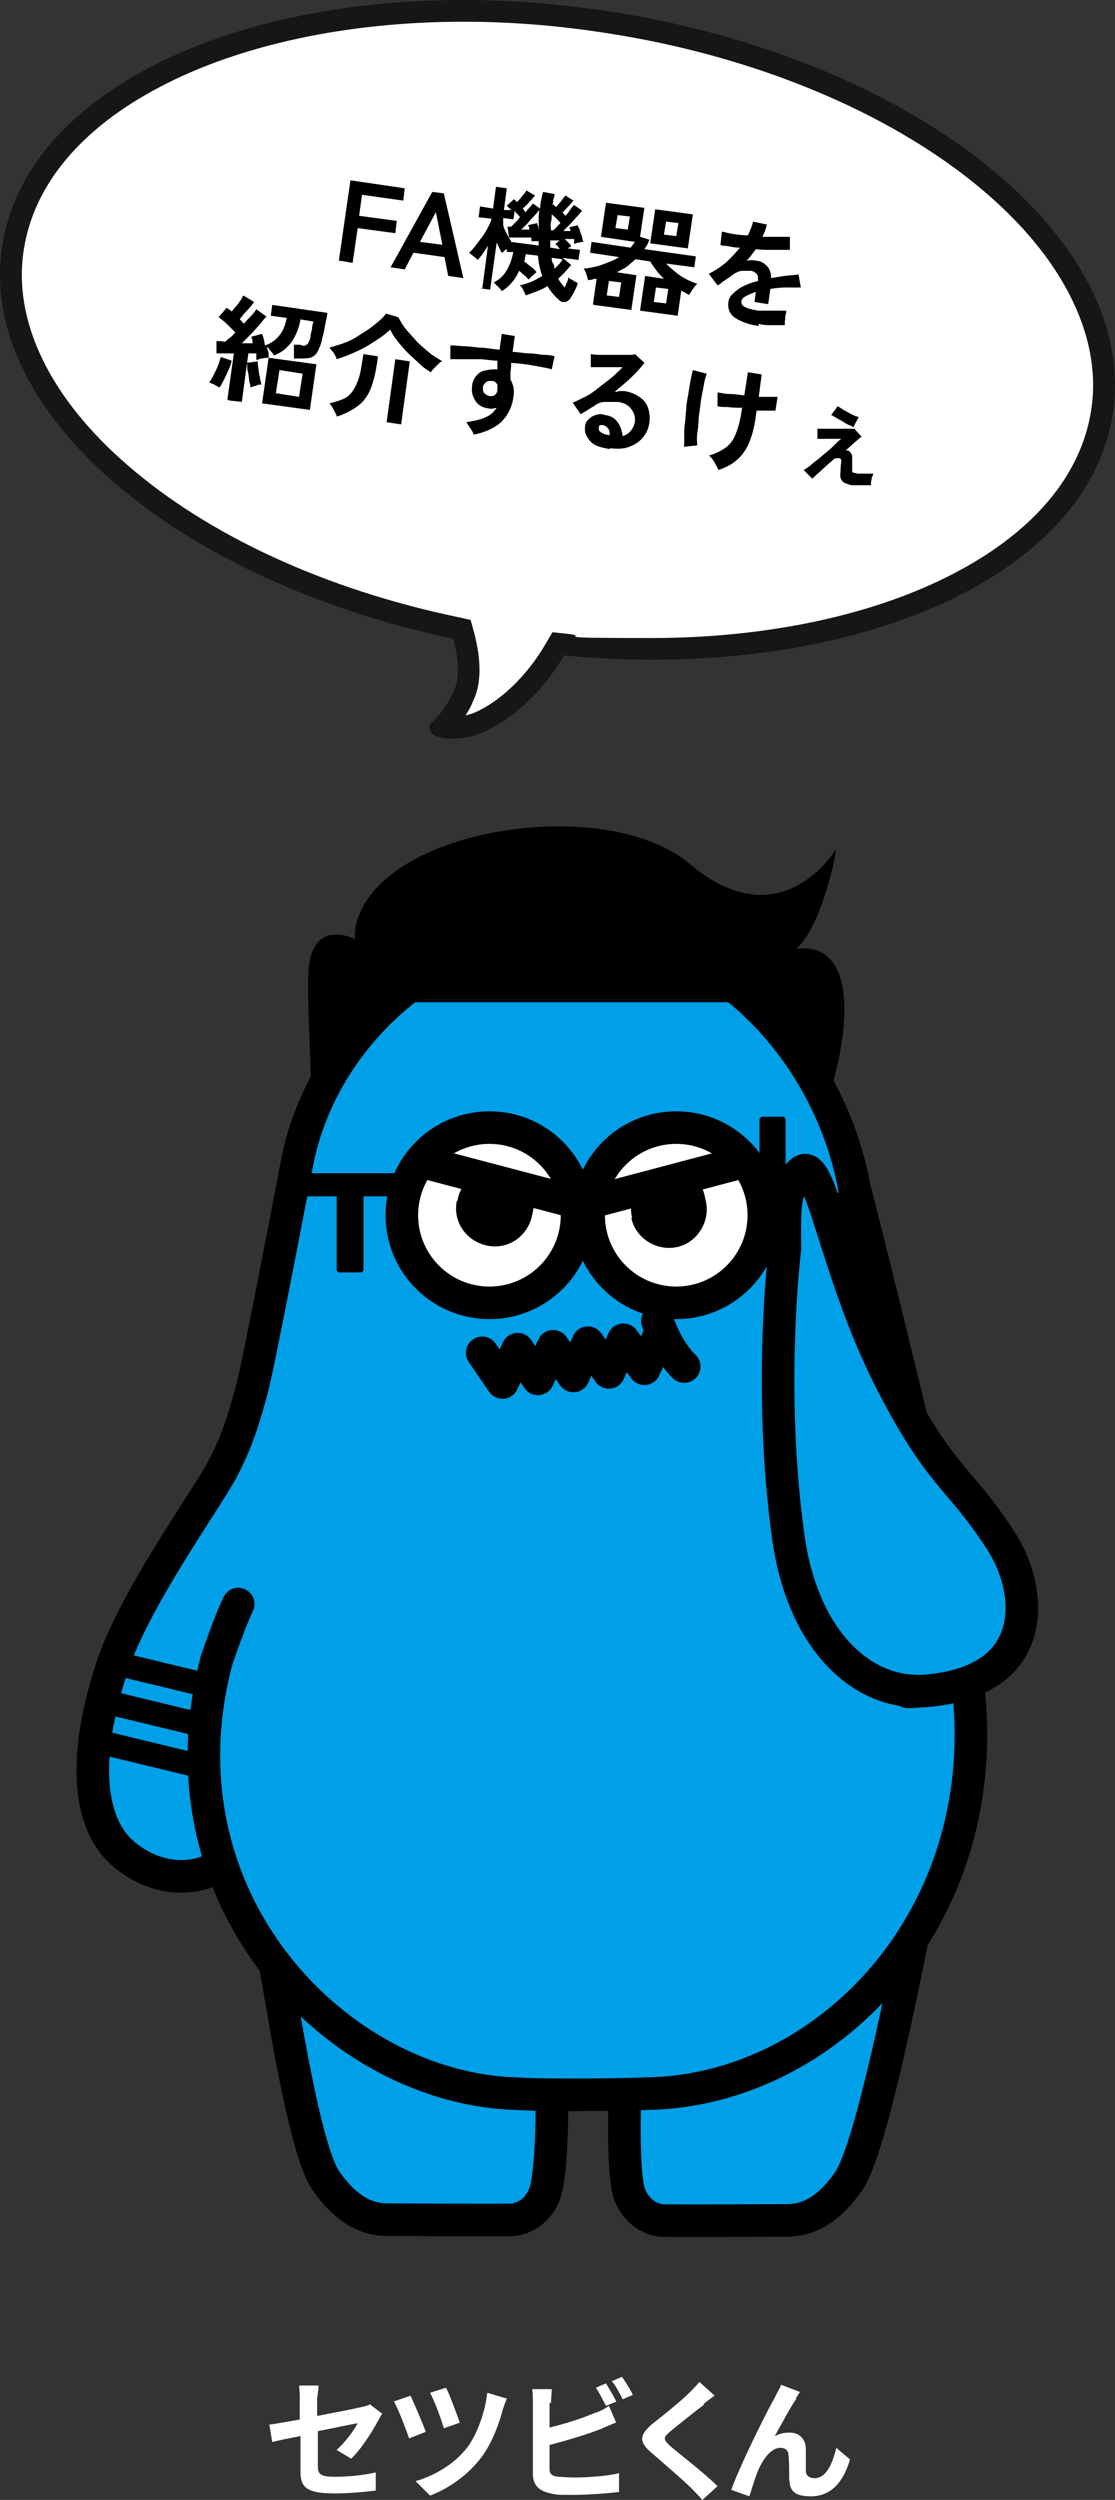 <?xml version="1.0" encoding="UTF-8"?>
<svg id="_レイヤー_2" xmlns="http://www.w3.org/2000/svg" version="1.1" viewBox="0 0 154 345.2">
  <rect x="0" y="0" width="154" height="345.2" fill="#333333" stroke="none"/>
  <!-- Generator: Adobe Illustrator 29.6.1, SVG Export Plug-In . SVG Version: 2.1.1 Build 9)  -->
  <defs>
    <style>
      .st0, .st1, .st2, .st3, .st4 {
        stroke-width: 4.5px;
      }

      .st0, .st1, .st2, .st3, .st4, .st5 {
        stroke: #000;
      }

      .st0, .st2, .st3 {
        fill: none;
      }

      .st0, .st2, .st4, .st5 {
        stroke-linejoin: round;
      }

      .st0, .st4 {
        stroke-linecap: round;
      }

      .st1, .st6 {
        fill: #fff;
      }

      .st1, .st3 {
        stroke-miterlimit: 10;
      }

      .st7 {
        isolation: isolate;
      }

      .st8, .st4 {
        fill: #00a0e9;
      }

      .st5 {
        stroke-width: 1.1px;
      }

      .st9 {
        fill: #161616;
      }
    </style>
  </defs>
  <g id="_修正">
    <g>
      <g>
        <path class="st6" d="M41.4,336.4c-1.6.3-3,.6-3.8.8l-.4-2.4c.8-.1,2.4-.4,4.2-.7v-2.6c0-.6,0-1.5-.1-2.1h2.7c0,.6-.2,1.5-.2,2.1v2.1c2.6-.5,5.2-1,6-1.2.5-.1.9-.2,1.3-.4l1.7,1.3c-.2.2-.4.7-.6,1-.8,1.5-2.4,4-3.7,5.2l-2-1.2c1.2-1.1,2.4-2.7,2.9-3.7-.6.1-3,.6-5.5,1.1v4.8c0,1.1.3,1.5,2.3,1.5s3.9-.2,5.7-.6v2.5c-1.6.2-3.7.4-5.7.4-4.1,0-4.7-1-4.7-3.1v-4.9h0Z"/>
        <path class="st6" d="M58.8,335.8l-2.3.9c-.4-1.2-1.5-4.1-2.1-5.1l2.3-.8c.5,1.1,1.7,3.8,2.1,5h0ZM69.5,332.5c-.5,2-1.5,4.8-3,6.8-1.9,2.5-4.5,4.3-7.1,5.3l-2-2c2.5-.7,5.3-2.3,7.1-4.6,1.3-1.7,2.5-4.8,2.8-7.6l2.7.8c-.2.5-.4,1-.5,1.4h0ZM63.6,334.5l-2.3.8c-.3-1.1-1.3-3.8-1.9-4.9l2.2-.7c.5.9,1.5,3.7,1.9,4.8Z"/>
        <path class="st6" d="M75.9,331.8v3.4c2.1-.5,4.6-1.3,6.2-2,.7-.2,1.3-.5,2-1l1,2.3c-.7.3-1.5.6-2.1.9-1.8.7-4.7,1.6-7.1,2.2v3.3c0,.8.4,1,1.2,1.1.5,0,1.3.1,2.1.1,1.9,0,4.8-.2,6.3-.6v2.6c-1.7.2-4.4.4-6.4.4s-2.2,0-3-.2c-1.6-.3-2.5-1.1-2.5-2.7v-9.8c0-.4,0-1.3-.1-1.9h2.7c0,.5-.1,1.4-.1,1.9h0ZM85.2,331.6l-1.5.6c-.4-.7-.9-1.8-1.4-2.5l1.4-.6c.4.7,1.1,1.8,1.4,2.5ZM87.4,330.7l-1.4.6c-.4-.8-.9-1.8-1.5-2.5l1.4-.6c.5.7,1.2,1.8,1.5,2.5Z"/>
        <path class="st6" d="M97.3,332c-1.2.9-3.6,2.8-4.8,3.8-.9.8-.9,1,0,1.9,1.3,1.1,4.8,3.8,6.6,5.6l-2.1,1.9c-.5-.6-1-1.1-1.6-1.7-1.1-1.1-3.8-3.4-5.4-4.8-1.8-1.5-1.7-2.5.1-4,1.4-1.1,3.9-3.1,5.1-4.3.5-.5,1.1-1.1,1.4-1.5l2.1,1.9c-.6.4-1.2.9-1.6,1.2h0Z"/>
        <path class="st6" d="M110,331.2c-.9,1.3-2.1,3.6-3,5.2.7-.4,1.4-.5,2.1-.5,1.3,0,2.2.9,2.2,2.3,0,.8,0,2.2,0,3,0,.7.6,1,1.2,1,1.6,0,2.5-2,3-4.2l1.9,1.6c-.9,3.1-2.6,5.1-5.4,5.1s-2.9-1.2-3-2.5c0-1,0-2.4-.1-3.2,0-.6-.4-1-1.1-1-1.2,0-2.2,1.3-2.9,2.7-.5,1-1.1,3.1-1.4,4l-2.5-.9c1.3-3.6,5-11,6-12.7.2-.5.6-1.1.9-1.8l2.6,1c-.2.2-.4.6-.6.9h0Z"/>
      </g>
      <g>
        <g id="_レイヤー_2-2">
          <g>
            <path class="st6" d="M62.4,100.5c-.6,0-1,0-1.3-.1.6-.6,1.7-1.7,2.8-4.1,1-2,1-4.9,0-8.5l-.2-.9-.9-.2c-18.4-3.9-34.8-11.4-46.2-21.2C5.5,55.8.2,44.7,1.8,34.2,4.7,14.9,30.3,1.5,64,1.5s13,.5,19.5,1.5c27,4.1,50.9,16.2,62.2,31.6,5.4,7.3,7.6,15,6.5,22.3-2.9,19.2-28.5,32.7-62.2,32.7h0c-3.9,0-7.9-.2-11.9-.6h-.9c0,0-.5.7-.5.7-2.7,4.6-6.8,8.5-10.7,10.1-1,.4-2.3.7-3.5.7h0Z"/>
            <path class="st9" d="M64,0v3c6.4,0,12.8.5,19.3,1.5,26.7,4,50.1,15.9,61.2,31,5.1,7,7.3,14.3,6.2,21.2-1.4,8.9-7.9,16.7-18.8,22.4-11,5.8-25.9,9-41.9,9s-7.8-.2-11.8-.6l-1.9-.2-1,1.7c-2.5,4.3-6.3,8-10,9.5-.3.1-.7.2-1,.3.3-.5.7-1.1,1-1.9,1.2-2.4,1.2-5.6.2-9.5l-.5-1.8-1.8-.4c-18.2-3.8-34.3-11.2-45.5-20.9C6.9,55,1.7,44.3,3.3,34.4c1.4-8.9,7.9-16.7,18.8-22.4C33.1,6.2,48,3,64,3V0M64,0C30.3,0,3.4,13.5.3,34c-3.5,22.8,23.9,46.1,62.3,54.2.7,2.6,1,5.4,0,7.4-2.3,4.7-3.7,3.8-3.2,5.3.3.8,1.5,1.1,3,1.1s2.9-.3,4.1-.8c4.1-1.7,8.5-5.7,11.4-10.7,4.1.4,8.1.6,12.1.6,33.7,0,60.6-13.5,63.7-34,3.7-24.3-27.6-49.2-70-55.6-6.8-1-13.4-1.5-19.7-1.5h0Z"/>
          </g>
        </g>
        <g id="_プレス金型事業" class="st7">
          <g class="st7">
            <path d="M46.8,36l1.6-11.1,7.5,1.1-.2,1.7-5.7-.8-.4,2.9,5.2.7-.2,1.7-5.2-.7-.7,4.8-1.8-.3Z"/>
            <path d="M53.9,37l5.8-10.5,1.6.2,2.7,11.7-2.1-.3-.5-2.6-4.3-.6-1.2,2.3s-2-.3-2-.3ZM58,33.4l3.1.4-.9-4.5-2.2,4.1Z"/>
            <path d="M66.6,39.9l.8-6c-.2.4-.5.7-.7,1.1-.2.3-.5.6-.7.9-.2-.2-.4-.4-.6-.5-.2-.2-.4-.3-.6-.5.3-.3.6-.6.9-1,.3-.4.6-.8.9-1.2.3-.4.6-.9.8-1.3s.4-.8.5-1.2l-1.8-.2.2-1.5,1.8.3.4-3,1.5.2-.4,3h1.1c-.1,0-.2-.1-.4-.3-.1-.1-.2-.2-.3-.3l1-.9c0,0,.1.1.2.2,0,0,.2.2.2.2.2-.2.5-.5.7-.8.3-.3.5-.6.6-.8l1.2.7c-.2.2-.4.5-.8.9-.3.4-.6.6-.9.9,0,0,.2.2.2.3,0,0,.1.2.2.2.2-.3.4-.5.6-.7s.3-.4.4-.5l1,.7c0-.7.2-1.5.4-2.3l1.6.3c0,.3-.1.5-.2.8,0,.3,0,.5-.2.8l.2-.2c0,0,.1.1.2.2,0,0,.1.1.2.2.2-.2.4-.5.7-.8.2-.3.4-.6.6-.8l1.1.7c-.2.2-.4.5-.7.8-.3.3-.6.6-.8.9,0,0,.2.1.2.2l.2.2c.3-.3.5-.6.7-.9.2-.3.4-.5.5-.6l1.1.8c-.2.2-.4.5-.7.8s-.6.7-.9,1-.7.7-1,1h1c0-.2-.1-.4-.2-.5l1.2-.3c0,.2.2.4.3.7,0,.3.2.6.3.9,0,.3.1.5.2.7-.2,0-.4,0-.6.1-.3,0-.5.1-.7.2,0,0,0-.2,0-.3,0-.1,0-.2,0-.4-.2,0-.3,0-.6,0-.2,0-.4,0-.7,0,.2.2.3.3.5.5.2.2.3.3.4.5l-.5.3,1.7.2-.2,1.4-2.2-.3,1.2,1c-.3.3-.6.7-.9,1s-.6.6-.9.9c.3.5.6.9.9,1.2.1-.2.2-.5.3-.7s.2-.5.2-.7c0,0,.2.2.4.3.2,0,.3.2.5.3.2,0,.3.2.4.2-.1.4-.3.8-.5,1.2-.2.4-.4.7-.6,1-.2.2-.4.4-.7.4-.3,0-.6,0-.8-.3-.6-.5-1.1-1.1-1.6-1.9-.4.3-.9.5-1.4.7s-1,.4-1.6.6c0-.2-.2-.4-.3-.7-.1-.3-.3-.5-.5-.7.5-.1,1.1-.3,1.6-.5s1-.5,1.5-.8c-.3-.8-.5-1.7-.6-2.8l-1.7-.2c0,.2,0,.3-.1.5,0,.2,0,.3-.1.5.3.2.6.5.9.7s.6.5.8.8c-.2.1-.3.3-.6.5-.2.2-.4.4-.5.5-.2-.2-.3-.4-.6-.6s-.4-.4-.7-.6c-.3.6-.6,1.2-1,1.6-.4.5-.9.9-1.4,1.2-.1-.2-.3-.4-.5-.6-.2-.2-.4-.4-.6-.6.8-.4,1.4-1,1.8-1.7.4-.7.7-1.5.9-2.5h-.9c0-.1,0-.4,0-.4-.1,0-.3.2-.4.3s-.2.2-.3.2c-.2-.3-.4-.8-.7-1.4l-.9,6.5-1.5-.2h0ZM70.5,33.6v-.2s3.9.5,3.9.5v-.3c0-.1,0-.2,0-.3-.2,0-.3,0-.5,0-.2,0-.3,0-.5,0,0,0,0-.1,0-.2,0,0,0-.2,0-.3-.2,0-.5,0-.8,0-.3,0-.6,0-.9,0h-1.4l-.2-1.5c0,0,.1,0,.2,0s.2,0,.3,0c.1-.1.3-.3.5-.5s.5-.5.7-.8c0-.1-.2-.3-.3-.4s-.3-.3-.4-.5l-.2,1.2-1.4-.2v.9c0,.3.2.7.4,1.1s.4.8.7,1.2h0ZM72.2,31.7c.2,0,.3,0,.5,0,.2,0,.3,0,.4,0,0-.2,0-.4-.2-.6l1.3-.3c0,.1,0,.2.1.4s0,.3.1.5c0-.4,0-.9,0-1.3,0-.5,0-.9.1-1.4-.2.2-.4.5-.7.8-.3.3-.6.6-.9,1-.3.3-.6.6-.9.9h0ZM76.1,34.2l1.2.2c0-.1-.2-.3-.3-.4,0-.1-.2-.2-.3-.3l.6-.5c-.3,0-.5,0-.8,0s-.4,0-.5,0c0,.2,0,.3,0,.5,0,.2,0,.3,0,.5h0ZM76,31.8c0,0,.1,0,.2,0h.2c.3-.2.6-.6,1-1-.3-.4-.7-.8-1.2-1.2,0,.4,0,.7-.1,1.1s0,.7,0,1.1h0ZM77.7,35.8l-1.5-.2c0,.3,0,.5.2.8s.1.5.2.7c.2-.2.4-.4.6-.6s.4-.5.5-.7h0Z"/>
            <path d="M81.9,42l.5-3.5c-.2,0-.4,0-.6.1s-.4,0-.6.1c0-.2-.1-.5-.2-.8s-.2-.6-.4-.8c1-.1,1.9-.3,2.7-.6.8-.3,1.6-.6,2.2-1l-4-.6.2-1.5,5.4.8c.1-.1.2-.3.3-.4.1-.1.2-.3.3-.4l-4.7-.7.7-4.7,5.3.7-.6,4,1.3.4c-.1.2-.2.5-.3.7-.1.2-.3.4-.4.6l7.1,1-.2,1.5-3.9-.5c.6.6,1.3,1.2,2,1.7.8.5,1.5.8,2.3,1.1-.2.2-.4.4-.6.7-.2.3-.4.6-.5.8-.2,0-.4-.2-.6-.3s-.4-.2-.5-.3l-.5,3.5-5.2-.7.7-4.8,2.6.4c-.3-.3-.7-.7-1-1.1s-.6-.8-.9-1.3l-2-.3c-.4.3-.8.7-1.2,1s-.9.5-1.4.8l2.7.4-.7,4.8-5.2-.7h0ZM83.8,40.8l1.7.2.3-2-1.7-.2-.3,2ZM85,31.5l1.7.2.3-1.8-1.7-.2-.3,1.8ZM89.8,33.6l.7-4.7,5.2.7-.7,4.7s-5.2-.7-5.2-.7ZM90.3,41.7l1.7.2.3-2-1.7-.2-.3,2ZM91.7,32.4l1.7.2.3-1.8-1.7-.2-.3,1.8Z"/>
            <path d="M104.8,45c-.9-.1-1.6-.3-2.3-.6-.7-.3-1.2-.6-1.5-1s-.5-1-.4-1.6c0-.5.3-1,.7-1.3.4-.4.8-.7,1.4-1,.6-.3,1.2-.5,2-.7h0c0-.5,0-.8-.2-1-.2-.2-.4-.3-.7-.4-.5,0-1,0-1.4,0-.5.1-.9.3-1.4.7-.1.1-.3.2-.6.4-.2.2-.5.3-.7.5-.2.2-.4.3-.6.4l-1.2-1.6c.8-.4,1.6-.9,2.3-1.5.8-.7,1.4-1.4,2-2.1-.6,0-1.1-.1-1.6-.2s-.8,0-1.1-.2l.2-1.8c.3,0,.8.2,1.5.3s1.3.2,2.1.2c.3-.7.6-1.3.7-1.9l1.9.4c-.1.6-.3,1.1-.6,1.7.8,0,1.5,0,2.2,0s1.2,0,1.6,0v1.8c-.4,0-.8,0-1.3,0s-1,0-1.6,0c-.6,0-1.2,0-1.8-.1-.2.3-.4.5-.6.8-.2.3-.4.5-.7.8.4-.1.9-.1,1.3,0,.6,0,1.1.3,1.5.7.4.4.6,1,.6,1.7.6-.1,1.2-.2,1.9-.3s1.3-.1,1.9-.2l.3,1.8c-.8,0-1.5,0-2.2,0-.7,0-1.4.1-2,.2l-.3,2.1-1.9-.3.2-1.4c-.6.2-1,.4-1.4.6s-.6.5-.6.7c0,.4.1.6.5.8s1.1.4,1.9.5c.4,0,.8,0,1.2,0,.5,0,.9,0,1.4,0,.5,0,.9,0,1.2,0,0,.1,0,.3-.1.6s0,.5-.1.8c0,.2,0,.4,0,.6-.5,0-1.1,0-1.8,0s-1.3,0-1.8-.2h0Z"/>
            <path d="M30.3,53.5c-.2-.1-.4-.2-.7-.4-.3-.1-.5-.2-.7-.3.2-.3.4-.6.6-1s.4-.8.6-1.3c.2-.5.3-.9.4-1.2l1.5.5c-.1.4-.2.8-.4,1.2s-.4.9-.6,1.3-.4.8-.6,1.1h0ZM31.4,55.2l.9-6.4c-.4,0-.9,0-1.3,0s-.8,0-1.1,0v-1.7c.4,0,.8,0,1.2.1.2-.2.4-.4.7-.6s.5-.5.7-.7c-.3-.3-.7-.7-1.1-1.1s-.8-.7-1.2-1l1.1-1.3c.1,0,.2.2.3.2.1,0,.2.2.4.3.2-.2.4-.5.6-.7s.4-.5.6-.8.3-.5.4-.7l1.5.9c-.3.4-.6.8-1,1.2s-.7.8-1,1.2c.1,0,.2.2.3.3l.3.3c.3-.4.7-.8,1-1.1s.5-.6.7-.9l1.4,1c-.3.3-.6.7-1,1.2-.4.4-.8.9-1.2,1.3s-.8.8-1.2,1.2c.3,0,.5,0,.8,0,.2,0,.5,0,.7,0,0-.3-.1-.7-.2-.9l1.5-.4c.2.5.3,1,.4,1.6.9-.3,1.5-.8,2-1.4s.8-1.4,1-2.4l-2.2-.3.2-1.5,7.6,1.1c0,.5-.2,1.1-.3,1.7-.1.6-.2,1.2-.4,1.8-.1.5-.2,1-.4,1.3-.2.7-.6,1.1-1,1.3-.4.2-1,.2-1.7.2h-.8c0-.3,0-.5,0-.7s0-.4,0-.7c0-.2,0-.4,0-.5h.9c.4.2.6.2.8,0,.2,0,.3-.3.4-.5s.2-.5.2-.8.2-.6.2-1c0-.3.1-.6.2-.9l-1.8-.3c-.2,1.3-.7,2.3-1.2,3.1-.6.8-1.4,1.5-2.5,1.9,0-.2-.2-.4-.4-.6-.2-.2-.3-.5-.5-.6,0,.3.1.5.2.8,0,.2,0,.5,0,.7-.2,0-.5,0-.9.1-.3,0-.6.2-.8.2,0-.1,0-.2,0-.4,0-.2,0-.3,0-.5-.2,0-.3,0-.5,0h-.6l-.9,6.7-1.7-.2h0ZM34.6,53.5c0-.2-.1-.6-.2-1,0-.4-.1-.9-.2-1.3s0-.8-.1-1.1l1.5-.2c0,.3,0,.6.1,1,0,.4.1.8.2,1.2,0,.4.2.7.2,1-.2,0-.5,0-.8.2-.3,0-.6.2-.8.2h0ZM36.2,55.7l.9-6.3,6.6.9-.9,6.3-6.6-.9ZM38.1,54.3l3.2.5.5-3.2-3.2-.5-.5,3.2Z"/>
            <path d="M46.5,49.7c0-.2-.1-.4-.2-.6s-.2-.4-.4-.6-.3-.4-.4-.5c.7-.2,1.4-.4,2.2-.7.8-.3,1.5-.7,2.2-1.2.7-.4,1.4-.9,2-1.4.6-.5,1.1-.9,1.4-1.4l1.7.5c.3.5.6,1.1,1.1,1.7s1,1.1,1.5,1.7c.5.5,1.1,1,1.7,1.5s1.2.8,1.8,1.2c-.2,0-.4.2-.6.4-.2.2-.4.4-.6.6s-.3.4-.4.5c-.5-.3-1.1-.7-1.6-1.2-.5-.5-1.1-1-1.6-1.5s-1-1.1-1.4-1.6c-.4-.5-.8-1.1-1-1.6-.4.4-.9.8-1.5,1.2s-1.2.8-1.9,1.2-1.4.7-2.1,1c-.7.3-1.3.5-1.9.7h0ZM46.5,57.5c0-.2-.2-.5-.4-.9-.2-.4-.4-.7-.6-.9.8-.2,1.5-.4,2.1-.7s1-.8,1.3-1.3c.3-.5.6-1.2.8-2s.3-1.7.5-2.8l2,.3c-.2,1.7-.5,3.1-.9,4.2-.4,1.1-1,2-1.8,2.6-.8.6-1.7,1.1-2.9,1.5h0ZM53.4,58.3l1.2-8.7,2,.3-1.2,8.7-2-.3Z"/>
            <path d="M65.4,60c0-.2-.2-.5-.4-.8-.2-.3-.4-.6-.6-.9,1.2-.2,2.1-.4,2.7-.7.7-.3,1.2-.8,1.5-1.3-.4.1-.7.2-1.1.1-.8-.1-1.4-.4-1.8-1s-.6-1.2-.5-2c0-.5.2-1,.5-1.4.3-.4.7-.7,1.1-.8s1-.2,1.5-.2c0,0,.2,0,.2,0,0,0,.1,0,.2,0,0-.2,0-.4,0-.6,0-.2,0-.4,0-.6-.9,0-1.7-.2-2.5-.2s-1.6,0-2.3,0c-.7,0-1.3,0-1.7,0v-1.9c.4,0,.9,0,1.6.1.7,0,1.5.1,2.4.2.9,0,1.8.2,2.8.3l.3-2.2,1.8.3-.3,2.2c.8,0,1.6.2,2.4.2s1.4.2,2,.2,1.1.1,1.4.2l-.4,1.8c-.6-.2-1.4-.3-2.4-.5-1-.2-2.1-.3-3.2-.4,0,.4,0,.8-.1,1.2,0,.4,0,.8,0,1.1.4.7.6,1.5.4,2.5-.2,1.4-.8,2.5-1.7,3.4-.9.8-2.2,1.4-3.7,1.7h0ZM67.7,54.7c.3,0,.5,0,.7-.2.2-.2.3-.4.3-.7,0,0,0-.2,0-.3v-.4c-.2-.3-.4-.5-.8-.5-.3,0-.6,0-.8.2-.2.2-.4.4-.4.7,0,.3,0,.6.2.8s.4.3.7.4h0Z"/>
            <path d="M84.2,62c-1.3-.2-2.2-.5-2.7-1.1-.5-.6-.8-1.2-.7-1.9,0-.5.2-.8.5-1.1s.6-.5,1-.6c.4-.1.8-.2,1.2,0,.8.1,1.4.4,1.8,1,.4.5.6,1.2.7,1.9.4-.1.8-.3,1.1-.7.3-.3.5-.8.6-1.3,0-.4,0-.8-.2-1.2s-.4-.7-.8-1-.8-.4-1.3-.5c-.7,0-1.3,0-1.9,0-.6,0-1.1.3-1.5.6-.2.1-.5.3-.8.5-.3.2-.7.4-1,.6l-1.1-1.6c.5-.2,1.1-.5,1.7-.8.6-.3,1.2-.7,1.8-1.2s1.2-.9,1.8-1.4c.6-.5,1.1-1,1.6-1.5-.5,0-1,0-1.5,0-.6,0-1.1,0-1.6,0-.5,0-.9,0-1.3,0v-1.8c.2,0,.6.1,1,.1s.9,0,1.4,0,1,0,1.5,0c.5,0,.9,0,1.3,0s.7,0,.9-.1l1.3,1.2c-.5.7-1.1,1.3-1.8,2-.7.7-1.5,1.3-2.3,2,.2,0,.4,0,.6-.1.2,0,.4,0,.7,0,.8.1,1.5.4,2.1.8.6.4,1,.9,1.2,1.5s.3,1.3.2,2c-.1.8-.4,1.5-.9,2.1s-1.1,1-1.9,1.3-1.6.3-2.6.2ZM84.2,60.2c0-.4,0-.8-.2-1-.2-.3-.4-.4-.7-.5-.2,0-.3,0-.4,0s-.2.2-.2.4c0,.2,0,.4.3.6s.6.3,1.2.4c0,0,0,0,0,0,0,0,0,0,0,0h0Z"/>
            <path d="M94.5,61.6c0-.4,0-.8,0-1.4s0-1.2.1-1.8.1-1.4.2-2.1c0-.7.2-1.4.3-2.1s.2-1.3.3-1.8.2-1,.3-1.3l1.9.5c-.1.4-.3.9-.4,1.6-.1.7-.3,1.4-.4,2.2-.1.8-.2,1.6-.3,2.3,0,.8-.1,1.5-.2,2.2s0,1.2,0,1.6l-1.9.2h0ZM99.1,64.6c-.2-.3-.3-.6-.5-.9-.2-.3-.4-.6-.7-.8.8-.2,1.6-.6,2.2-1,.6-.4,1.1-1,1.4-1.7s.6-1.6.8-2.7l.2-1.2c-.7,0-1.4,0-2-.1-.6,0-1.1,0-1.4-.1v-1.9c.4,0,.9.2,1.6.2.7,0,1.3.1,2.1.2l.5-3.2,1.9.3-.4,3.1c.5,0,1,0,1.5,0,.4,0,.8,0,1.1,0l-.3,1.9h-1.1c-.4,0-.9,0-1.5,0l-.2,1.4c-.3,1.8-.8,3.3-1.6,4.4s-1.9,1.9-3.5,2.4Z"/>
            <path d="M117.8,67c-.4,0-.8-.2-1.1-.3s-.5-.4-.6-.7,0-.8,0-1.3c0-.5.1-.8.1-1,0-.2,0-.3-.2-.4-.2-.1-.4,0-.7,0-.7.6-1.4,1.2-1.9,1.7-.6.5-1,.9-1.2,1.1l-1.2-1.2c.2-.1.5-.3.9-.6.3-.3.7-.6,1.1-.9.4-.3.8-.7,1.2-1s.8-.7,1.1-1,.6-.6.9-.8c-.3,0-.7,0-1.1,0s-.9,0-1.3,0c-.4,0-.7,0-.9,0v-1.4c.2,0,.6,0,1,0s.9,0,1.5,0c.5,0,1,0,1.5,0s.8,0,1.1,0l1,1.1c0,0-.3.2-.5.4-.2.2-.5.4-.8.7l-.9.8c.1,0,.2,0,.3,0,.1,0,.2.1.3.2.1.1.2.3.3.5,0,.2,0,.6,0,1.1,0,.4,0,.7,0,.9,0,.2,0,.3.2.4.1,0,.3,0,.5.1.3,0,.7,0,1.1,0,.4,0,.8,0,1.1,0,0,0,0,.3-.2.5,0,.2,0,.4-.1.6,0,.2,0,.4,0,.5-.3,0-.8,0-1.2,0s-.8,0-1.1,0h0ZM118,59c-.2,0-.4-.2-.7-.3-.3-.1-.6-.3-.9-.5s-.6-.3-.9-.5c-.3-.2-.5-.3-.7-.4l.9-1.2c.2.1.5.3.8.5.4.2.7.4,1.1.6s.7.3,1,.4l-.7,1.3h0Z"/>
          </g>
        </g>
      </g>
      <g>
        <g>
          <path class="st8" d="M89.3,289.1c24.8-.3,47.8-24,44.6-55.4-.2-2.1-.5-4.2-.8-6.1,0,0,0-.1,0-.2,0-.6-.3-1.7-.6-3.3-.3-1.3-.5-2.6-.8-3.8,0,0,0-.2,0-.3-.1-.4-.2-.9-.3-1.3-3.5-15.1-10.6-43.9-13.3-54.7-3.6-19.6-18.3-35.8-38.4-35.8s-35.2,14.6-38.6,32.6h0s-7.5,37.3-11.1,56.6c-1.5,4.9-2.3,10.1-2.4,15.4,0,.4,0,.7-.1,1.1-3.2,31.2,19.4,54.8,44.1,55.4,4.8.3,16.5.1,17.9,0Z"/>
          <path class="st8" d="M33.4,199.2s-13.4,17.5-17.9,30.8c-4.4,13.3-3.1,22.2,1.8,26.1,4.9,3.9,13.8,2.5,16.4,1.1s1.2-.8,1.8-1.4c4-3.8,6.9-11.8,6.9-11.8l-2.3-42.9-6.7-2Z"/>
          <path class="st8" d="M37.3,272.9s4.1,23.1,7.7,28.3c3.6,5.2,7,5.4,8.7,5.4s16.6.1,17.3,0,3-.6,4.2-3.5c1.2-2.8,1.1-13.4,1.1-13.4"/>
          <path class="st8" d="M125.5,271.5s-.4,3.7-.6,4.3c-.9,4.1-4.5,20.8-7.7,25.4-3.6,5.2-7,5.4-8.7,5.4s-16.6.1-17.3,0-3-.6-4.2-3.5c-.9-2.2-.8-7-.6-9.1,0-.7.1-4.2.1-4.2"/>
          <path class="st0" d="M29.8,257.9c-2.6,1.5-7.6,2.2-12.5-1.7-4.9-3.9-6.2-12.8-1.8-26.1,3.2-9.5,12.9-22.9,15.1-27s3.2-7.6,4.2-11.3c1-3.7,6.2-31.1,6.2-31.1h0c3.4-17.9,20-32.5,38.6-32.5s34.8,16.3,38.4,35.8c2.8,10.8,9.8,39.5,13.3,54.7.1.4.2.9.3,1.3,0,0,0,.2,0,.3.3,1.2.6,2.5.8,3.8.3,1.6.6,2.7.6,3.3,0,0,0,.2,0,.2.3,2,.6,4,.8,6.1,3.2,31.5-19.8,55.1-44.6,55.4-1.5.1-13.2.3-17.9,0-24.6-.7-50.1-26.7-41.4-59.8,0,0,1.9-5.6,3-7.8"/>
          <path class="st3" d="M38,271.3c.8,3.9,3.9,25.3,7,29.8,3.6,5.2,7,5.4,8.7,5.4s16.6.1,17.3,0,3-.6,4.2-3.5c.9-2.2,1.1-10.5,1-12.6"/>
          <path class="st3" d="M125.9,268.3c-1,4.7-5.6,28.5-8.7,32.9-3.6,5.2-7,5.4-8.7,5.4s-16.6.1-17.3,0-3-.6-4.2-3.5c-.9-2.2-.8-10.5-.7-12.6"/>
          <path d="M49.7,175.7h-2.8c-.2,0-.4-.2-.4-.4v-10.1h-5.3c-.2,0-.4-.2-.4-.4v-2.4c0-.2.2-.4.4-.4h14.3c.2,0,.4.2.4.4v2.4c0,.2-.2.4-.4.4h-5.3v10.1c0,.2-.2.4-.4.4"/>
          <path d="M117.9,167.9h-12.6c-.2,0-.4-.2-.4-.4v-12.9c0-.2.2-.4.4-.4h2.8c.2,0,.4.2.4.4v10.1h9.3c.2,0,.4.2.4.4v2.4c0,.2-.2.4-.4.4"/>
          <circle class="st1" cx="67.6" cy="167.8" r="12.1"/>
          <circle class="st1" cx="93.4" cy="167.8" r="12.1"/>
        </g>
        <path class="st4" d="M108.4,172.4c0-5.4-.3-8.3,2.3-10.6,2.6-2.3,4.7,13.5,11.9,28,7.3,14.5,9.8,13.9,15.6,22.9,3.3,5,4.7,12.9-.6,17.4-2.2,1.8-5.4,3.1-10.1,3.4s-.7,0-1,0c-7.8-.1-15.6-7.2-17.6-21.1-2.9-20.6-.5-39.9-.5-39.9Z"/>
        <g>
          <path d="M43.1,152.9s-.6-12.5-.3-18.6c.3-6.1,3.8-5.4,6.2-4.5,0-14.9,34-20.6,46.1-10.4,12.1,10.2,19.8-1.3,19.8-1.3,0,0-2.4,12-6.5,13.3,11.7-3.7,7.5,16.5,4.7,21.9-1.8-6.2-4.8-11.3-8.6-15.3.8,0-49.4,0-49.4,0-4.2,4.4-10.1,7.5-12.1,14.9Z"/>
          <path d="M43.7,155.6l-.2-.9c0-.2-1.2-14.3-.9-20.4.1-2.6.9-4.2,2.2-4.9,1-.5,2.4-.5,4.1.2.2-5.3,4.7-9.9,12.5-12.8,10.6-3.9,26.2-4,34,2.6,3.7,3.1,7.4,4.5,10.9,4.1,5.3-.6,8.5-5.3,8.6-5.4l.6-.9-.2,1.1c0,.4-2,9.9-5.4,12.8,1.9-.3,3.4,0,4.5,1.1,4.5,4.1,1.1,17.5-.9,21.4l-.3.5-.2-.5c-1.7-5.9-4.6-11-8.5-15.2-.3,0-.9,0-2,0h-47.2c-4.3,4.6-9.5,9.5-11.4,16.4l-.2.9ZM46.3,129.4c-.5,0-1,.1-1.4.3-1.2.6-1.8,2.2-1.9,4.6-.3,5.2.2,15.8.9,19.2,1.9-6.6,6.9-11,11.1-15.5h0c0,0,.1,0,.1,0,.5,0,43.9,0,48.9,0h0s.7,0,.7,0h0c3.9,4.2,6.7,9.2,8.4,14.9,2.2-4.8,4.6-16.8.7-20.4-1.2-1.2-3.1-1.4-5.4-.6,0,0,0,0,0,0l-.2-.4s0,0,0,0c3.3-1,5.5-9.4,6.1-12.2-1.2,1.4-4.1,4.3-8.3,4.8-3.7.4-7.5-1-11.3-4.2-7.5-6.4-23.2-6.2-33.5-2.5-7.8,2.8-12.3,7.5-12.3,12.7v.3h-.3c-1-.5-1.9-.7-2.6-.7Z"/>
        </g>
        <g>
          <path class="st4" d="M90.8,182.4s1.2,3.9,3.7,6.3"/>
          <polyline class="st0" points="66.6 186.8 69.4 190.9 71.5 186.3 74.3 190.4 76.4 185.9 79.2 190 81.2 185.4 84.1 189.5 86.1 185 89 189 91 184.5"/>
        </g>
        <line class="st2" x1="58.2" y1="160.4" x2="78.7" y2="165.8"/>
        <line class="st2" x1="102.8" y1="160.4" x2="82.4" y2="165.8"/>
        <path d="M63.1,165.8c-.6,2.9,1.3,5.6,4.2,6.2s5.6-1.3,6.2-4.2.1-1.7-.1-2.5l-9.2-1.8c-.5.6-.9,1.4-1,2.3Z"/>
        <path d="M87.2,168.2c.6,2.8,3.5,4.6,6.3,4s4.6-3.5,4-6.3-.6-1.6-1.1-2.2l-9.1,2c-.2.8-.2,1.6,0,2.5Z"/>
        <rect class="st5" x="15.6" y="230" width="12.5" height="2.2" transform="translate(54.8 1.3) rotate(13.6)"/>
        <rect class="st5" x="14.1" y="235.6" width="14.8" height="2.2" transform="translate(56.1 1.5) rotate(13.6)"/>
        <rect class="st5" x="12.9" y="241.2" width="16.7" height="2.2" transform="translate(57.4 1.8) rotate(13.6)"/>
      </g>
    </g>
  </g>
</svg>